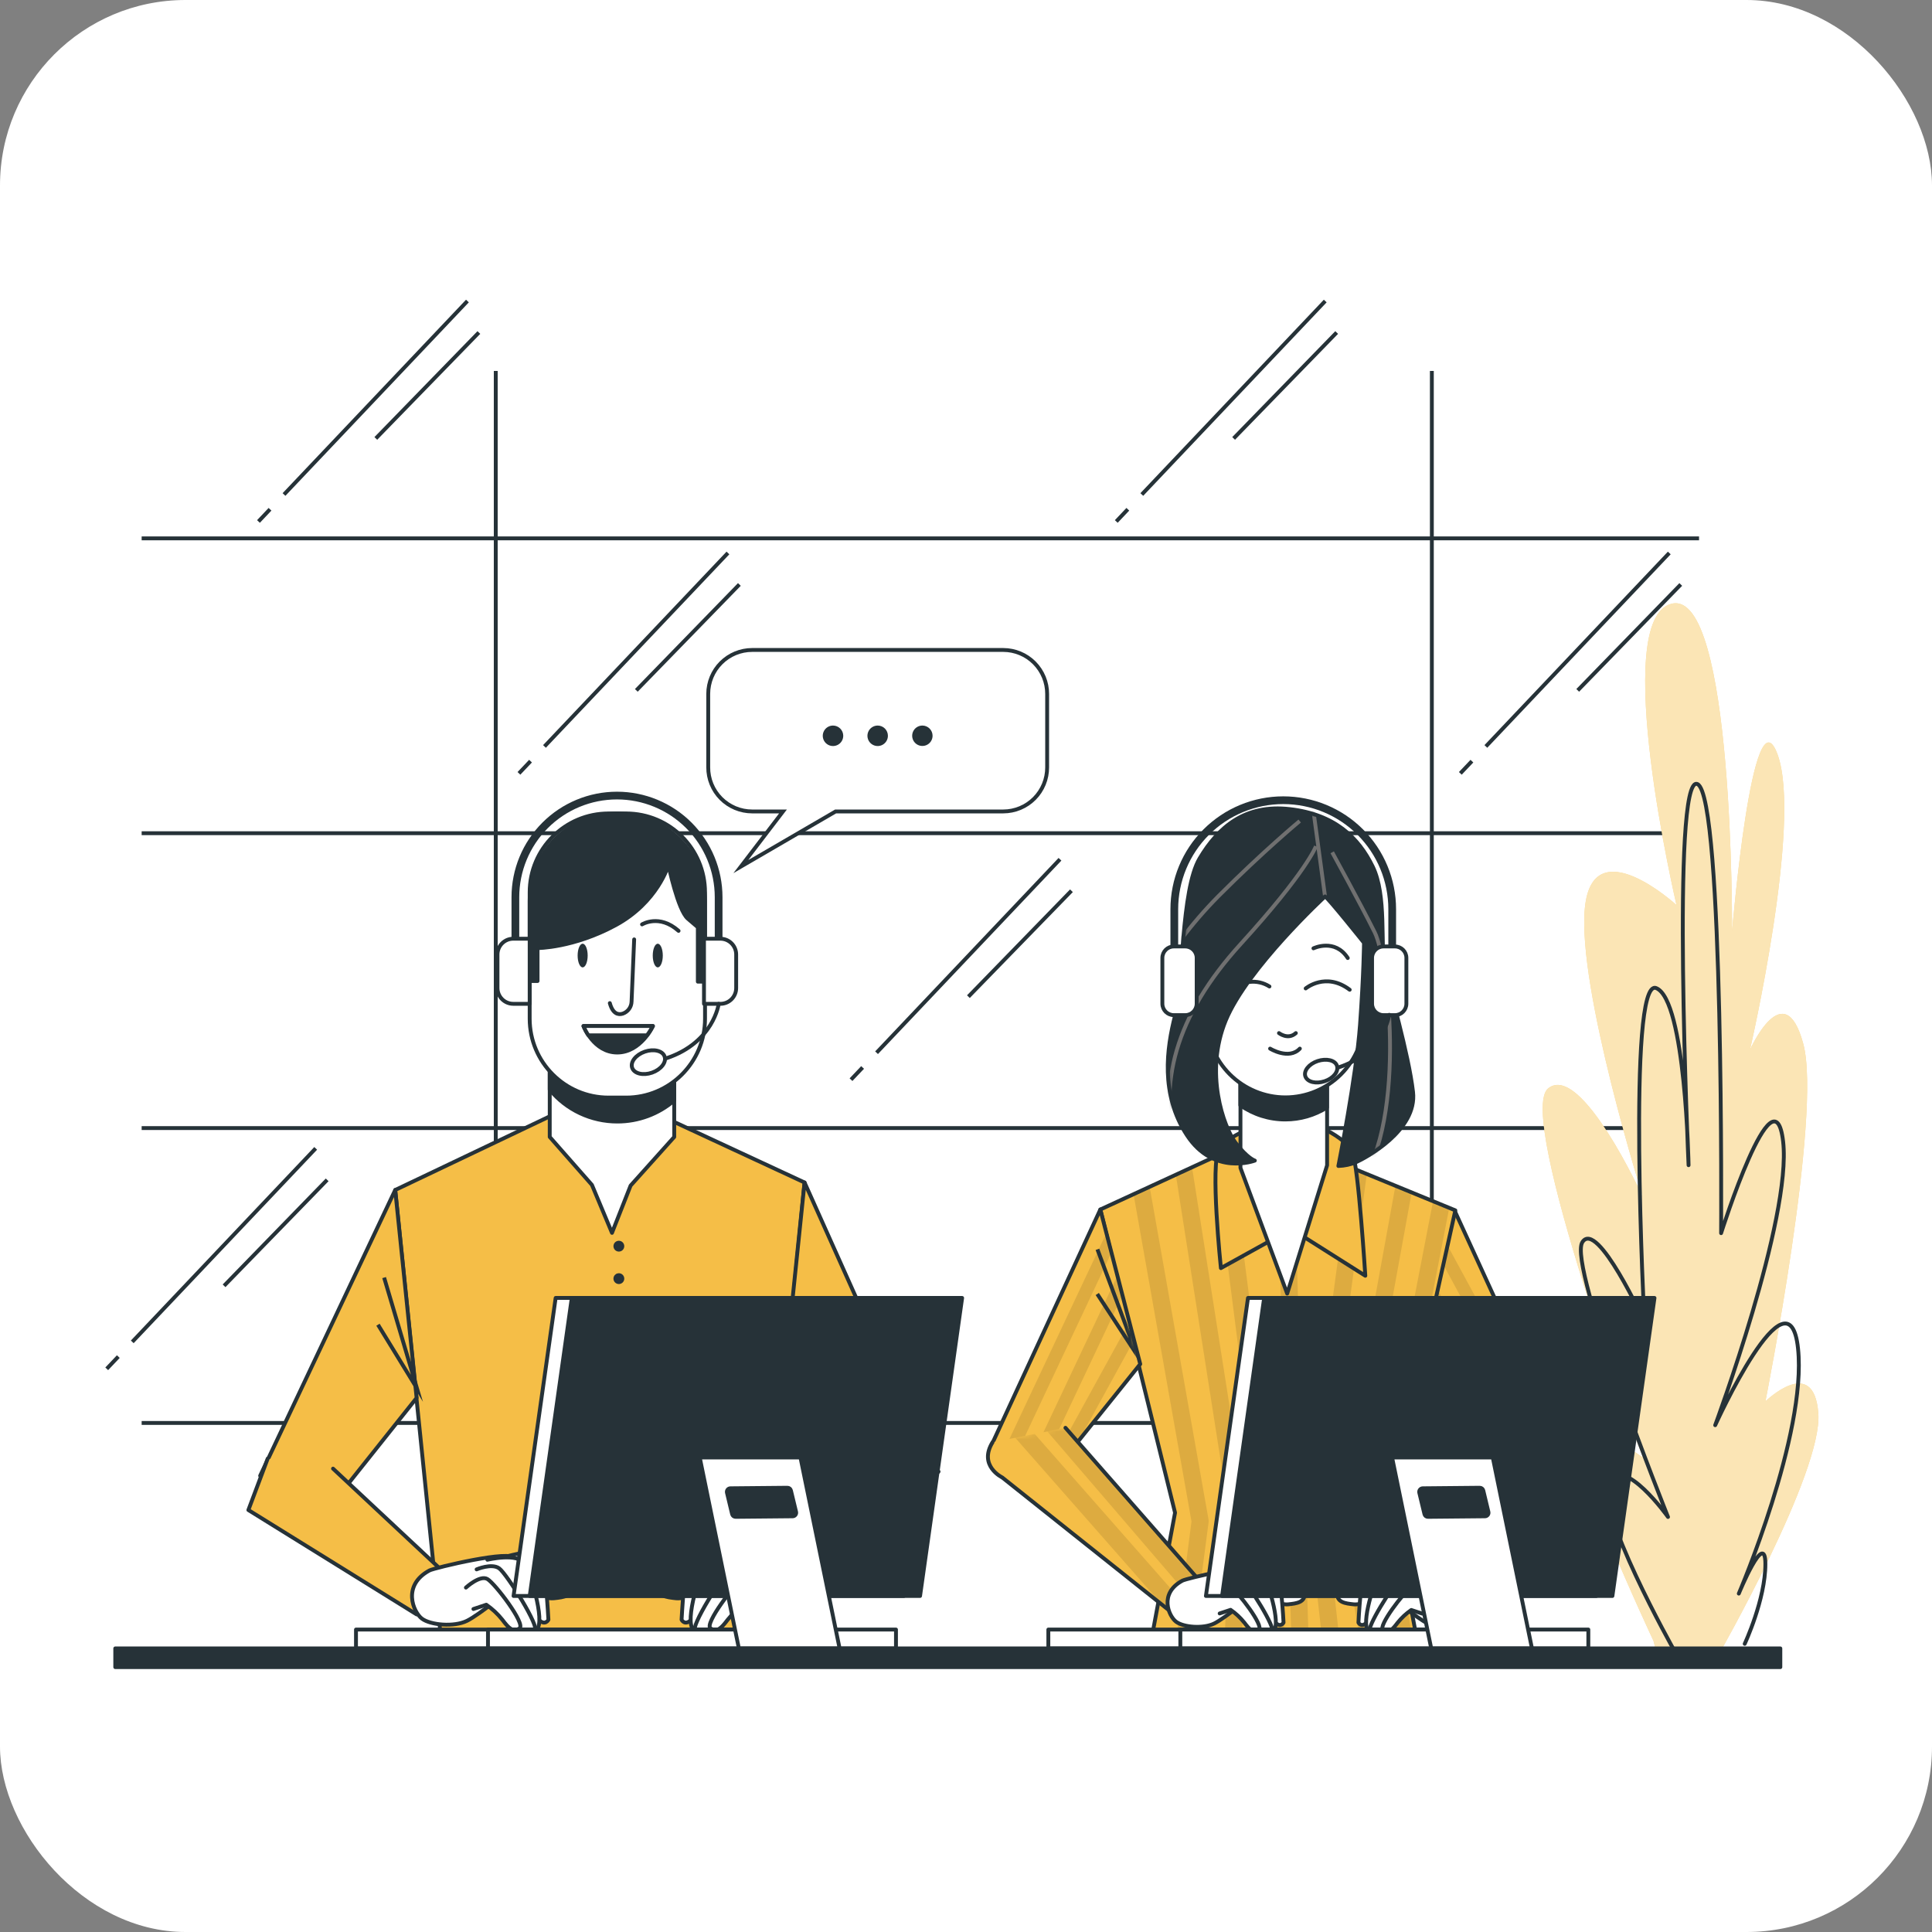 <svg width="500" height="500" viewBox="0 0 500 500" fill="none" xmlns="http://www.w3.org/2000/svg">
<rect x="0" y="0" width="500" height="500" fill="#808080" stroke="none"/>
<rect width="500" height="500" rx="48" fill="white"/>
<path d="M36.66 368.258H439.71" stroke="#263238" stroke-miterlimit="10"/>
<path d="M36.66 291.945H439.71" stroke="#263238" stroke-miterlimit="10"/>
<path d="M36.66 215.633H439.71" stroke="#263238" stroke-miterlimit="10"/>
<path d="M36.66 139.328H439.71" stroke="#263238" stroke-miterlimit="10"/>
<path d="M128.3 96V368.44" stroke="#263238" stroke-miterlimit="10"/>
<path d="M370.561 96V368.44" stroke="#263238" stroke-miterlimit="10"/>
<path d="M137.3 196.984L134.3 200.144" stroke="#263238" stroke-miterlimit="10"/>
<path d="M188.39 143.109L140.91 193.179" stroke="#263238" stroke-miterlimit="10"/>
<path d="M191.35 151.258L164.68 178.668" stroke="#263238" stroke-miterlimit="10"/>
<path d="M380.93 196.984L377.93 200.144" stroke="#263238" stroke-miterlimit="10"/>
<path d="M432.01 143.109L384.54 193.179" stroke="#263238" stroke-miterlimit="10"/>
<path d="M434.981 151.258L408.311 178.668" stroke="#263238" stroke-miterlimit="10"/>
<path d="M30.62 351.086L27.62 354.246" stroke="#263238" stroke-miterlimit="10"/>
<path d="M81.701 297.195L34.23 347.275" stroke="#263238" stroke-miterlimit="10"/>
<path d="M84.67 305.344L57.99 332.764" stroke="#263238" stroke-miterlimit="10"/>
<path d="M69.88 131.797L66.89 134.957" stroke="#263238" stroke-miterlimit="10"/>
<path d="M120.97 77.906L73.5 127.976" stroke="#263238" stroke-miterlimit="10"/>
<path d="M123.93 86.055L97.26 113.465" stroke="#263238" stroke-miterlimit="10"/>
<path d="M291.881 131.797L288.891 134.957" stroke="#263238" stroke-miterlimit="10"/>
<path d="M342.97 77.906L295.5 127.976" stroke="#263238" stroke-miterlimit="10"/>
<path d="M345.93 86.055L319.26 113.465" stroke="#263238" stroke-miterlimit="10"/>
<path d="M223.24 276.258L220.24 279.418" stroke="#263238" stroke-miterlimit="10"/>
<path d="M274.321 222.375L226.851 272.445" stroke="#263238" stroke-miterlimit="10"/>
<path d="M277.29 230.523L250.62 257.933" stroke="#263238" stroke-miterlimit="10"/>
<path d="M427.92 424.648C427.92 424.648 403.16 371.888 408.54 370.368C413.92 368.848 425.2 377.248 425.2 377.248C425.2 377.248 392.1 288.548 400.67 281.668C409.24 274.788 425.24 309.998 425.24 309.998C425.24 309.998 408.15 255.668 410.16 234.998C412.17 214.328 433.88 234.238 433.88 234.238C433.88 234.238 416.49 160.068 432.64 156.238C448.79 152.408 448.25 241.108 448.25 241.108C448.25 241.108 453.55 177.638 460.02 195.228C466.49 212.818 452.89 271.688 452.89 271.688C452.89 271.688 461.76 251.808 466.69 270.158C471.62 288.508 456.89 362.678 456.89 362.678C456.89 362.678 469.41 350.448 470.58 365.738C471.75 381.028 444.66 428.438 444.66 428.438L429.33 429.998L427.92 424.648Z" fill="#F5BE47"/>
<path opacity="0.6" d="M427.92 424.648C427.92 424.648 403.16 371.888 408.54 370.368C413.92 368.848 425.2 377.248 425.2 377.248C425.2 377.248 392.1 288.548 400.67 281.668C409.24 274.788 425.24 309.998 425.24 309.998C425.24 309.998 408.15 255.668 410.16 234.998C412.17 214.328 433.88 234.238 433.88 234.238C433.88 234.238 416.49 160.068 432.64 156.238C448.79 152.408 448.25 241.108 448.25 241.108C448.25 241.108 453.55 177.638 460.02 195.228C466.49 212.818 452.89 271.688 452.89 271.688C452.89 271.688 461.76 251.808 466.69 270.158C471.62 288.508 456.89 362.678 456.89 362.678C456.89 362.678 469.41 350.448 470.58 365.738C471.75 381.028 444.66 428.438 444.66 428.438L429.33 429.998L427.92 424.648Z" fill="white"/>
<path d="M433.21 426.999C433.21 426.999 412.57 390.299 416.39 383.409C420.21 376.519 431.68 392.589 431.68 392.589C431.68 392.589 405.68 327.589 409.51 321.479C413.34 315.369 425.57 342.129 425.57 342.129C425.57 342.129 420.98 252.669 428.62 255.719C436.26 258.769 437 301.549 437 301.549C437 301.549 432.42 199.859 439.3 202.919C446.18 205.979 445.42 319.139 445.42 319.139C445.42 319.139 459.18 275.549 461.47 295.429C463.76 315.309 443.89 368.839 443.89 368.839C443.89 368.839 463 326.779 465.33 348.999C467.66 371.219 450 412.419 450 412.419C450 412.419 456.88 395.599 456.88 404.769C456.88 413.939 451.53 425.419 451.53 425.419" stroke="#263238" stroke-linecap="round" stroke-linejoin="round"/>
<path d="M376.42 313.242L404.27 374.022L386.75 378.962L366.09 353.242L376.42 313.242Z" fill="#F5BE47"/>
<mask id="mask0_521_2878" style="mask-type:luminance" maskUnits="userSpaceOnUse" x="366" y="313" width="39" height="66">
<path d="M376.42 313.242L404.27 374.022L386.75 378.962L366.09 353.242L376.42 313.242Z" fill="white"/>
</mask>
<g mask="url(#mask0_521_2878)">
<g opacity="0.1">
<path d="M371.39 332.703L370.21 337.293L393.34 377.103L396.66 376.173L371.39 332.703Z" fill="black"/>
<path d="M386.88 378.935L390.22 377.995L368.7 343.125L367.55 347.595L386.88 378.935Z" fill="black"/>
<path d="M374.25 321.633L373.03 326.373L399.59 375.343L402.87 374.413L374.25 321.633Z" fill="black"/>
</g>
</g>
<path d="M376.42 313.242L404.27 374.022L386.75 378.962L366.09 353.242L376.42 313.242Z" stroke="#263238" stroke-linecap="round" stroke-linejoin="round"/>
<path d="M321.031 296.312L284.761 313.022L304.101 391.492L297.941 424.503H366.751L359.941 388.633L376.641 313.242L338.611 297.633L321.031 296.312Z" fill="#F5BE47"/>
<mask id="mask1_521_2878" style="mask-type:luminance" maskUnits="userSpaceOnUse" x="284" y="296" width="93" height="129">
<path d="M321.031 296.312L284.761 313.022L304.101 391.492L297.941 424.503H366.751L359.941 388.633L376.641 313.242L338.611 297.633L321.031 296.312Z" fill="white"/>
</mask>
<g mask="url(#mask1_521_2878)">
<g opacity="0.1">
<path d="M321.361 424.504L322.751 393.244C322.765 393.097 322.765 392.95 322.751 392.804L308.501 302.094L304.301 304.024L318.301 393.274L316.911 424.504H321.361Z" fill="black"/>
<path d="M329.7 385.763C329.7 385.763 329.7 385.683 329.7 385.643L318.4 297.523L314.17 299.523L325.27 386.193L328.13 424.553H332.59L329.7 385.763Z" fill="black"/>
<path d="M308.78 424.504L312.78 393.994C312.815 393.769 312.815 393.539 312.78 393.314L297.53 307.164L293.36 309.084L308.36 393.754L304.36 424.504H308.78Z" fill="black"/>
<path d="M375.061 312.595L370.871 310.875L355.581 389.945C355.536 390.203 355.536 390.467 355.581 390.725L361.081 424.505H365.591L360.001 390.405L360.131 389.755L359.911 388.635L363.261 373.545L375.061 312.595Z" fill="black"/>
<path d="M334.98 305.297L330.54 305.427L334.23 424.507H338.67L334.98 305.297Z" fill="black"/>
<path d="M350.57 389.825L365.34 308.605L361.14 306.875L346.14 389.415C346.09 389.669 346.09 389.931 346.14 390.185L352 424.505H356.51L350.57 389.825Z" fill="black"/>
<path d="M342.5 387.064L353.73 303.834L349.48 302.094L338.06 386.744C338.036 386.923 338.036 387.105 338.06 387.284L342.2 424.504H346.67L342.5 387.064Z" fill="black"/>
</g>
</g>
<path d="M321.031 296.312L284.761 313.022L304.101 391.492L297.941 424.503H366.751L359.941 388.633L376.641 313.242L338.611 297.633L321.031 296.312Z" stroke="#263238" stroke-linecap="round" stroke-linejoin="round"/>
<path d="M284.76 313.023L256.19 374.893L274.43 378.743L295.09 353.023L284.76 313.023Z" fill="#F5BE47"/>
<mask id="mask2_521_2878" style="mask-type:luminance" maskUnits="userSpaceOnUse" x="256" y="313" width="40" height="66">
<path d="M284.76 313.023L256.19 374.893L274.43 378.743L295.09 353.023L284.76 313.023Z" fill="white"/>
</mask>
<g mask="url(#mask2_521_2878)">
<g opacity="0.1">
<path d="M292.271 342.109L272.371 378.319L274.431 378.749L279.191 372.819L293.481 346.819L292.271 342.109Z" fill="black"/>
<path d="M290.481 335.188L289.181 330.148L266.971 377.178L270.321 377.888L290.481 335.188Z" fill="black"/>
<path d="M259.721 375.637L263.071 376.347L287.641 324.177L286.331 319.117L259.721 375.637Z" fill="black"/>
</g>
<path d="M284.011 323.328L294.091 350.378L283.971 334.888" stroke="#263238" stroke-miterlimit="10"/>
</g>
<path d="M284.76 313.023L256.19 374.893L274.43 378.743L295.09 353.023L284.76 313.023Z" stroke="#263238" stroke-linecap="round" stroke-linejoin="round"/>
<path d="M275.74 369.516L311.79 410.626L304.79 418.536L259.36 382.356C259.36 382.356 253.13 379.356 256.87 373.256" fill="#F5BE47"/>
<mask id="mask3_521_2878" style="mask-type:luminance" maskUnits="userSpaceOnUse" x="255" y="369" width="57" height="50">
<path d="M275.74 369.516L311.79 410.626L304.79 418.536L259.36 382.356C259.36 382.356 253.13 379.356 256.87 373.256" fill="white"/>
</mask>
<g mask="url(#mask3_521_2878)">
<g opacity="0.1">
<path d="M308.01 413.486L311.39 410.596L293.21 389.436L275.74 369.516L271.04 370.446L308.01 413.486Z" fill="black"/>
<path d="M300.81 415.384L303.82 417.784L306.65 415.294L267.77 371.094L262.73 372.084L300.81 415.384Z" fill="black"/>
</g>
</g>
<path d="M275.74 369.516L311.79 410.626L304.79 418.536L259.36 382.356C259.36 382.356 253.13 379.356 256.87 373.256" stroke="#263238" stroke-linecap="round" stroke-linejoin="round"/>
<path d="M306 409.075C307 408.515 324.39 404.355 324.63 406.485C324.87 408.615 330.05 410.965 332.41 410.965C334.77 410.965 337.13 409.075 337.6 411.905C338.07 414.735 335.48 414.975 333.36 415.205C331.24 415.435 323.92 413.085 323.92 413.085C323.92 413.085 317.08 418.745 314.25 420.155C311.42 421.565 306.25 421.155 304.35 419.685C302.45 418.215 299.88 412.375 306 409.075Z" fill="white" stroke="#263238" stroke-linecap="round" stroke-linejoin="round"/>
<path d="M322.05 406.246C322.05 406.246 328.65 404.356 330.05 405.066C331.45 405.776 332.18 419.926 332.18 419.926C332.18 419.926 331.47 421.336 330.05 419.926C328.63 418.516 323.92 407.926 323.92 407.926" fill="white"/>
<path d="M322.05 406.246C322.05 406.246 328.65 404.356 330.05 405.066C331.45 405.776 332.18 419.926 332.18 419.926C332.18 419.926 331.47 421.336 330.05 419.926C328.63 418.516 323.92 407.926 323.92 407.926" stroke="#263238" stroke-linecap="round" stroke-linejoin="round"/>
<path d="M318.74 406.713C318.74 406.713 325.58 405.063 327 407.653C328.42 410.243 331.95 421.803 329.12 422.283C326.29 422.763 325.35 418.973 325.35 418.973L320.87 410.723L317.8 410.253" fill="white"/>
<path d="M318.74 406.713C318.74 406.713 325.58 405.063 327 407.653C328.42 410.243 331.95 421.803 329.12 422.283C326.29 422.763 325.35 418.973 325.35 418.973L320.87 410.723L317.8 410.253" stroke="#263238" stroke-linecap="round" stroke-linejoin="round"/>
<path d="M316.391 408.834C316.391 408.834 319.691 407.424 321.341 408.604C322.991 409.784 330.541 421.804 329.121 422.284C327.701 422.764 324.401 422.514 323.931 421.574C323.461 420.634 317.331 412.574 317.331 412.574" fill="white"/>
<path d="M316.391 408.834C316.391 408.834 319.691 407.424 321.341 408.604C322.991 409.784 330.541 421.804 329.121 422.284C327.701 422.764 324.401 422.514 323.931 421.574C323.461 420.634 317.331 412.574 317.331 412.574" stroke="#263238" stroke-linecap="round" stroke-linejoin="round"/>
<path d="M314 412.841C314 412.841 317.06 410.011 318.71 410.961C320.36 411.911 327.2 420.861 325.79 421.801C324.38 422.741 323.43 421.801 322.02 419.921C321.009 418.653 319.816 417.541 318.48 416.621L315.65 417.561" fill="white"/>
<path d="M314 412.841C314 412.841 317.06 410.011 318.71 410.961C320.36 411.911 327.2 420.861 325.79 421.801C324.38 422.741 323.43 421.801 322.02 419.921C321.009 418.653 319.816 417.541 318.48 416.621L315.65 417.561" stroke="#263238" stroke-linecap="round" stroke-linejoin="round"/>
<path d="M383.681 370.836L371.681 411.666L380.361 417.726L399.971 386.206C399.971 386.206 408.031 377.106 402.971 371.986" fill="#F5BE47"/>
<mask id="mask4_521_2878" style="mask-type:luminance" maskUnits="userSpaceOnUse" x="371" y="370" width="34" height="48">
<path d="M383.681 370.836L371.681 411.666L380.361 417.726L399.971 386.206C399.971 386.206 408.031 377.106 402.971 371.986" fill="white"/>
</mask>
<g mask="url(#mask4_521_2878)">
<g opacity="0.1">
<path d="M380.631 417.235L380.781 416.985L397.391 371.655L392.751 371.375L376.701 415.195L378.501 416.445L380.631 417.235Z" fill="black"/>
<path d="M371.701 411.692L375.471 414.332L390.971 371.392L390.541 371.242L386.391 370.992L371.701 411.692Z" fill="black"/>
<path d="M404.341 374.374C404.075 373.471 403.587 372.649 402.921 371.984L400.541 371.844L388.001 405.434L399.921 386.254L404.341 374.374Z" fill="black"/>
</g>
</g>
<path d="M383.681 370.836L371.681 411.666L380.361 417.726L399.971 386.206C399.971 386.206 408.031 377.106 402.971 371.986" stroke="#263238" stroke-linecap="round" stroke-linejoin="round"/>
<path d="M377.72 409.075C376.72 408.515 359.32 404.355 359.09 406.485C358.86 408.615 353.66 410.965 351.31 410.965C348.96 410.965 346.59 409.075 346.12 411.905C345.65 414.735 348.24 414.975 350.36 415.205C352.48 415.435 359.8 413.085 359.8 413.085C359.8 413.085 366.64 418.745 369.47 420.155C372.3 421.565 377.47 421.155 379.37 419.685C381.27 418.215 383.85 412.375 377.72 409.075Z" fill="white" stroke="#263238" stroke-linecap="round" stroke-linejoin="round"/>
<path d="M361.681 406.246C361.681 406.246 355.081 404.356 353.681 405.066C352.281 405.776 351.561 419.926 351.561 419.926C351.561 419.926 352.271 421.336 353.681 419.926C355.091 418.516 359.821 407.926 359.821 407.926" fill="white"/>
<path d="M361.681 406.246C361.681 406.246 355.081 404.356 353.681 405.066C352.281 405.776 351.561 419.926 351.561 419.926C351.561 419.926 352.271 421.336 353.681 419.926C355.091 418.516 359.821 407.926 359.821 407.926" stroke="#263238" stroke-linecap="round" stroke-linejoin="round"/>
<path d="M365.001 406.713C365.001 406.713 358.171 405.063 356.751 407.653C355.331 410.243 351.751 421.803 354.631 422.283C357.511 422.763 358.401 418.973 358.401 418.973L362.881 410.723L365.951 410.253" fill="white"/>
<path d="M365.001 406.713C365.001 406.713 358.171 405.063 356.751 407.653C355.331 410.243 351.751 421.803 354.631 422.283C357.511 422.763 358.401 418.973 358.401 418.973L362.881 410.723L365.951 410.253" stroke="#263238" stroke-linecap="round" stroke-linejoin="round"/>
<path d="M367.34 408.834C367.34 408.834 364.04 407.424 362.39 408.604C360.74 409.784 353.19 421.804 354.61 422.284C356.03 422.764 359.32 422.514 359.8 421.574C360.28 420.634 366.4 412.574 366.4 412.574" fill="white"/>
<path d="M367.34 408.834C367.34 408.834 364.04 407.424 362.39 408.604C360.74 409.784 353.19 421.804 354.61 422.284C356.03 422.764 359.32 422.514 359.8 421.574C360.28 420.634 366.4 412.574 366.4 412.574" stroke="#263238" stroke-linecap="round" stroke-linejoin="round"/>
<path d="M369.701 412.842C369.701 412.842 366.641 410.002 365.001 411.002C363.361 412.002 356.511 420.902 357.931 421.842C359.351 422.782 360.291 421.842 361.701 419.962C362.712 418.694 363.905 417.582 365.241 416.662L368.071 417.602" fill="white"/>
<path d="M369.701 412.842C369.701 412.842 366.641 410.002 365.001 411.002C363.361 412.002 356.511 420.902 357.931 421.842C359.351 422.782 360.291 421.842 361.701 419.962C362.712 418.694 363.905 417.582 365.241 416.662L368.071 417.602" stroke="#263238" stroke-linecap="round" stroke-linejoin="round"/>
<path d="M323.66 292.132C323.66 292.132 317.95 293.892 315.53 297.412C313.11 300.932 315.97 328.182 315.97 328.182L334.22 318.072L353.34 330.162C353.34 330.162 351.58 302.252 350.04 298.292C348.5 294.332 338.83 289.722 335.53 290.162C332.23 290.602 323.66 292.132 323.66 292.132Z" fill="#F5BE47" stroke="#263238" stroke-linecap="round" stroke-linejoin="round"/>
<path d="M321.03 276.97V302.25L333.12 334.78L343.45 301.59V276.75L321.03 276.97Z" fill="white" stroke="#263238" stroke-linecap="round" stroke-linejoin="round"/>
<path d="M321 286.05C324.412 288.444 328.481 289.726 332.65 289.72C336.461 289.723 340.194 288.648 343.42 286.62V276.75L321 277V286.05Z" fill="#263238" stroke="#263238" stroke-linecap="round" stroke-linejoin="round"/>
<path d="M332.681 284C327.28 284 322.1 281.855 318.28 278.037C314.461 274.219 312.313 269.041 312.311 263.64L308.721 235C308.721 228.635 311.249 222.53 315.75 218.029C320.251 213.529 326.356 211 332.721 211C339.086 211 345.19 213.529 349.691 218.029C354.192 222.53 356.721 228.635 356.721 235L353.001 263.6C353.006 266.274 352.485 268.922 351.466 271.395C350.448 273.867 348.953 276.114 347.066 278.008C345.179 279.903 342.937 281.407 340.469 282.435C338.001 283.463 335.354 283.995 332.681 284Z" fill="white" stroke="#263238" stroke-linecap="round" stroke-linejoin="round"/>
<path d="M337.91 255.805C337.91 255.805 343.1 251.455 349.3 256.145" stroke="#263238" stroke-linecap="round" stroke-linejoin="round"/>
<path d="M328.53 255.3C326.988 254.319 325.153 253.905 323.34 254.13" stroke="#263238" stroke-linecap="round" stroke-linejoin="round"/>
<path d="M339.92 245.426C339.92 245.426 345.45 242.746 348.8 247.936" stroke="#263238" stroke-linecap="round" stroke-linejoin="round"/>
<path d="M331 267.367C331 267.367 333.35 269.207 335.36 267.367" stroke="#263238" stroke-linecap="round" stroke-linejoin="round"/>
<path d="M328.7 271.383C328.7 271.383 333.56 274.383 336.4 271.383" stroke="#263238" stroke-linecap="round" stroke-linejoin="round"/>
<path d="M342.921 232.001C342.921 232.001 322.84 250.541 317.24 264.051C311.64 277.561 316.66 291.671 319.75 295.731C322.84 299.791 324.75 300.361 324.75 300.361C324.75 300.361 314.13 304.421 307.18 293.801C300.23 283.181 301.96 271.201 304.09 262.901C306.22 254.601 305.63 230.261 310.46 222.151C315.29 214.041 322.24 208.051 333.83 209.401C345.42 210.751 351.591 216.741 355.261 224.271C358.931 231.801 357.191 244.551 358.351 250.151C359.511 255.751 364.531 272.551 365.691 282.591C366.851 292.631 353.16 299.781 351 300.751C349.532 301.369 347.962 301.708 346.37 301.751C346.37 301.751 351 278.581 351.971 265.251C352.941 251.921 353 244.001 353 244.001C353 244.001 343.891 232.581 342.921 232.001Z" fill="#263238"/>
<mask id="mask5_521_2878" style="mask-type:luminance" maskUnits="userSpaceOnUse" x="302" y="209" width="64" height="93">
<path d="M342.921 232.001C342.921 232.001 322.84 250.541 317.24 264.051C311.64 277.561 316.66 291.671 319.75 295.731C322.84 299.791 324.75 300.361 324.75 300.361C324.75 300.361 314.13 304.421 307.18 293.801C300.23 283.181 301.96 271.201 304.09 262.901C306.22 254.601 305.63 230.261 310.46 222.151C315.29 214.041 322.24 208.051 333.83 209.401C345.42 210.751 351.591 216.741 355.261 224.271C358.931 231.801 357.191 244.551 358.351 250.151C359.511 255.751 364.531 272.551 365.691 282.591C366.851 292.631 353.16 299.781 351 300.751C349.532 301.369 347.962 301.708 346.37 301.751C346.37 301.751 351 278.581 351.971 265.251C352.941 251.921 353 244.001 353 244.001C353 244.001 343.891 232.581 342.921 232.001Z" fill="white"/>
</mask>
<g mask="url(#mask5_521_2878)">
<path d="M340.57 219C340.57 219 338.2 225.53 321.15 244.24C304.1 262.95 299.47 280.8 304.65 298.24" stroke="#707070" stroke-miterlimit="10"/>
<path d="M336.36 212.484C336.36 212.484 326.98 220.254 315.36 231.894C308.218 239.1 302.119 247.269 297.24 256.164" stroke="#707070" stroke-miterlimit="10"/>
<path d="M344.771 220.57C344.771 220.57 351.891 233.51 355.771 241.28C359.651 249.05 364.191 292.72 350.601 308.28" stroke="#707070" stroke-miterlimit="10"/>
<path d="M339.92 209.891L342.92 232.001" stroke="#707070" stroke-miterlimit="10"/>
</g>
<path d="M342.921 232.001C342.921 232.001 322.84 250.541 317.24 264.051C311.64 277.561 316.66 291.671 319.75 295.731C322.84 299.791 324.75 300.361 324.75 300.361C324.75 300.361 314.13 304.421 307.18 293.801C300.23 283.181 301.96 271.201 304.09 262.901C306.22 254.601 305.63 230.261 310.46 222.151C315.29 214.041 322.24 208.051 333.83 209.401C345.42 210.751 351.591 216.741 355.261 224.271C358.931 231.801 357.191 244.551 358.351 250.151C359.511 255.751 364.531 272.551 365.691 282.591C366.851 292.631 353.16 299.781 351 300.751C349.532 301.369 347.962 301.708 346.37 301.751C346.37 301.751 351.001 278.581 351.971 265.251C352.941 251.921 353 244.001 353 244.001C353 244.001 343.891 232.581 342.921 232.001Z" stroke="#263238" stroke-linecap="round" stroke-linejoin="round"/>
<path d="M306.74 244.945H303.78C302.146 244.945 300.82 246.271 300.82 247.905V259.755C300.82 261.39 302.146 262.715 303.78 262.715H306.74C308.375 262.715 309.7 261.39 309.7 259.755V247.905C309.7 246.271 308.375 244.945 306.74 244.945Z" fill="white" stroke="#263238" stroke-linecap="round" stroke-linejoin="round"/>
<path d="M361.01 244.945H358.05C356.415 244.945 355.09 246.271 355.09 247.905V259.755C355.09 261.39 356.415 262.715 358.05 262.715H361.01C362.645 262.715 363.97 261.39 363.97 259.755V247.905C363.97 246.271 362.645 244.945 361.01 244.945Z" fill="white" stroke="#263238" stroke-linecap="round" stroke-linejoin="round"/>
<path d="M360.3 244.944V235.284C360.3 227.807 357.33 220.637 352.043 215.35C346.757 210.064 339.587 207.094 332.11 207.094C324.633 207.094 317.462 210.063 312.173 215.35C306.885 220.636 303.913 227.806 303.91 235.284V244.944" stroke="#263238" stroke-width="2" stroke-linejoin="round"/>
<path d="M359.53 262.625C359.53 262.625 358.28 272.295 346.45 276.235" stroke="#263238" stroke-linecap="round" stroke-linejoin="round"/>
<path d="M346.001 275.812C346.501 277.262 345.091 279.062 342.841 279.812C340.591 280.562 338.381 280.052 337.841 278.602C337.301 277.152 338.751 275.352 340.991 274.602C343.231 273.852 345.531 274.362 346.001 275.812Z" stroke="#263238" stroke-linecap="round" stroke-linejoin="round"/>
<path d="M143.6 288.28L102.28 307.97L114.2 424.74H196.57L208.22 306.03L169.39 288L143.6 288.28Z" fill="#F5BE47" stroke="#263238" stroke-linecap="round" stroke-linejoin="round"/>
<path d="M160.161 323.909C160.934 323.909 161.561 323.283 161.561 322.509C161.561 321.736 160.934 321.109 160.161 321.109C159.388 321.109 158.761 321.736 158.761 322.509C158.761 323.283 159.388 323.909 160.161 323.909Z" fill="#263238"/>
<path d="M161.561 330.908C161.561 331.185 161.479 331.455 161.325 331.686C161.171 331.916 160.952 332.095 160.697 332.201C160.441 332.307 160.159 332.335 159.888 332.281C159.616 332.227 159.367 332.094 159.171 331.898C158.975 331.702 158.842 331.453 158.788 331.181C158.734 330.909 158.761 330.628 158.867 330.372C158.973 330.116 159.153 329.898 159.383 329.744C159.613 329.59 159.884 329.508 160.161 329.508C160.532 329.508 160.888 329.655 161.151 329.918C161.413 330.18 161.561 330.537 161.561 330.908Z" fill="#263238"/>
<path d="M174.491 294.243L163.201 306.833L158.381 319.063L153.191 306.653L142.271 294.243V272.203H174.491V294.243Z" fill="white" stroke="#263238" stroke-linecap="round" stroke-linejoin="round"/>
<path d="M142.271 282.003C144.396 284.587 147.068 286.667 150.094 288.094C153.12 289.52 156.425 290.258 159.771 290.253C165.17 290.26 170.393 288.33 174.491 284.813V272.203H142.271V282.003Z" fill="#263238" stroke="#263238" stroke-linecap="round" stroke-linejoin="round"/>
<path d="M162.04 210.523H157.5C146.222 210.523 137.08 219.666 137.08 230.943V263.633C137.08 274.911 146.222 284.053 157.5 284.053H162.04C173.318 284.053 182.46 274.911 182.46 263.633V230.943C182.46 219.666 173.318 210.523 162.04 210.523Z" fill="white" stroke="#263238" stroke-linecap="round" stroke-linejoin="round"/>
<path d="M164.12 243.117L163.45 259.187C163.437 259.884 163.211 260.559 162.801 261.123C162.391 261.686 161.819 262.11 161.16 262.337C159.95 262.707 158.57 262.337 157.82 259.607" stroke="#263238" stroke-linecap="round" stroke-linejoin="round"/>
<path d="M151 265.531H169C169 265.531 165.85 272.391 159.74 272.391C153.63 272.391 151 265.531 151 265.531Z" fill="#263238" stroke="#263238" stroke-linecap="round" stroke-linejoin="round"/>
<path d="M152.28 267.941H167.44C168.016 267.188 168.519 266.381 168.94 265.531H151C151.342 266.377 151.771 267.185 152.28 267.941Z" fill="white" stroke="#263238" stroke-linecap="round" stroke-linejoin="round"/>
<path d="M150.79 250.354C151.508 250.354 152.09 248.984 152.09 247.294C152.09 245.604 151.508 244.234 150.79 244.234C150.072 244.234 149.49 245.604 149.49 247.294C149.49 248.984 150.072 250.354 150.79 250.354Z" fill="#263238"/>
<path d="M170.231 250.354C170.949 250.354 171.531 248.984 171.531 247.294C171.531 245.604 170.949 244.234 170.231 244.234C169.513 244.234 168.931 245.604 168.931 247.294C168.931 248.984 169.513 250.354 170.231 250.354Z" fill="#263238"/>
<path d="M166.16 239.233C166.16 239.233 170.6 236.453 175.61 240.903" stroke="#263238" stroke-linecap="round" stroke-linejoin="round"/>
<path d="M159.77 210.523C153.752 210.523 147.981 212.914 143.726 217.169C139.471 221.424 137.08 227.196 137.08 233.213V253.883H137.27H139.12V245.363C139.12 245.363 148.38 245.363 159.31 239.443C170.24 233.523 173 223.863 173 223.863C173 223.863 175.41 235.533 178 237.753L180.6 239.973V254.053H182.45V233.213C182.45 227.197 180.061 221.428 175.808 217.173C171.555 212.918 165.786 210.526 159.77 210.523Z" fill="#263238" stroke="#263238" stroke-linecap="round" stroke-linejoin="round"/>
<path d="M132.83 242.938H137.08V259.788H132.83C131.748 259.788 130.71 259.358 129.945 258.592C129.18 257.827 128.75 256.79 128.75 255.708V246.997C128.755 245.919 129.187 244.886 129.952 244.125C130.717 243.365 131.751 242.937 132.83 242.938Z" fill="white" stroke="#263238" stroke-linecap="round" stroke-linejoin="round"/>
<path d="M186.441 259.789H182.191V242.939H186.441C186.976 242.939 187.507 243.045 188.002 243.25C188.497 243.455 188.947 243.755 189.326 244.134C189.704 244.513 190.005 244.963 190.21 245.458C190.415 245.953 190.521 246.483 190.521 247.019V255.729C190.515 256.808 190.083 257.84 189.318 258.601C188.554 259.362 187.519 259.789 186.441 259.789Z" fill="white" stroke="#263238" stroke-linecap="round" stroke-linejoin="round"/>
<path d="M133.38 242.941V232.191C133.38 225.215 136.151 218.526 141.083 213.594C146.015 208.662 152.705 205.891 159.68 205.891C166.654 205.893 173.342 208.665 178.274 213.597C183.205 218.528 185.977 225.216 185.98 232.191V242.941" stroke="#263238" stroke-width="2" stroke-linejoin="round"/>
<path d="M186 259.789C186 259.789 184.7 269.789 172.48 273.869" stroke="#263238" stroke-linecap="round" stroke-linejoin="round"/>
<path d="M172 273.434C172.52 274.934 171.06 276.794 168.74 277.604C166.42 278.414 164.12 277.844 163.6 276.344C163.08 274.844 164.54 272.984 166.86 272.174C169.18 271.364 171.51 271.934 172 273.434Z" stroke="#263238" stroke-linecap="round" stroke-linejoin="round"/>
<path d="M102.28 307.969L67.33 381.919L81.75 394.499L107.82 361.779L102.28 307.969Z" fill="#F5BE47" stroke="#263238" stroke-linecap="round" stroke-linejoin="round"/>
<path d="M99.41 330.641L107.9 359.281L97.82 342.831" stroke="#263238" stroke-miterlimit="10"/>
<path d="M208.22 306.031L241.5 380.361L220.98 389.241L202.67 359.841L208.22 306.031Z" fill="#F5BE47" stroke="#263238" stroke-linecap="round" stroke-linejoin="round"/>
<path d="M86.19 380.084L116.14 408.094L107.82 417.804L64.28 390.794L69.28 377.484" fill="#F5BE47"/>
<path d="M86.19 380.084L116.14 408.094L107.82 417.804L64.28 390.794L69.28 377.484" stroke="#263238" stroke-linecap="round" stroke-linejoin="round"/>
<path d="M111.151 406.428C112.371 405.768 132.781 400.878 133.061 403.378C133.341 405.878 139.441 408.648 142.211 408.648C144.981 408.648 147.761 406.428 148.311 409.758C148.861 413.088 145.821 413.358 143.311 413.638C140.801 413.918 132.221 411.138 132.221 411.138C132.221 411.138 124.221 417.798 120.851 419.468C117.481 421.138 111.421 420.568 109.201 418.908C106.981 417.248 103.941 410.308 111.151 406.428Z" fill="white" stroke="#263238" stroke-linecap="round" stroke-linejoin="round"/>
<path d="M130 403.101C130 403.101 137.77 400.881 139.43 401.721C141.09 402.561 141.93 419.191 141.93 419.191C141.93 419.191 141.09 420.851 139.43 419.191C137.77 417.531 132.23 405.001 132.23 405.001" fill="white"/>
<path d="M130 403.101C130 403.101 137.77 400.881 139.43 401.721C141.09 402.561 141.93 419.191 141.93 419.191C141.93 419.191 141.09 420.851 139.43 419.191C137.77 417.531 132.23 405.001 132.23 405.001" stroke="#263238" stroke-linecap="round" stroke-linejoin="round"/>
<path d="M126.131 403.663C126.131 403.663 134.131 401.723 135.831 404.773C137.531 407.823 141.661 421.413 138.331 421.963C135.001 422.513 133.891 418.083 133.891 418.083L128.621 408.373L125.021 407.823" fill="white"/>
<path d="M126.131 403.663C126.131 403.663 134.131 401.723 135.831 404.773C137.531 407.823 141.661 421.413 138.331 421.963C135.001 422.513 133.891 418.083 133.891 418.083L128.621 408.373L125.021 407.823" stroke="#263238" stroke-linecap="round" stroke-linejoin="round"/>
<path d="M123.351 406.153C123.351 406.153 127.241 404.493 129.181 405.883C131.121 407.273 140.001 421.413 138.331 422.003C136.661 422.593 132.781 422.283 132.231 421.173C131.681 420.063 124.461 410.633 124.461 410.633" fill="white"/>
<path d="M123.351 406.153C123.351 406.153 127.241 404.493 129.181 405.883C131.121 407.273 140.001 421.413 138.331 422.003C136.661 422.593 132.781 422.283 132.231 421.173C131.681 420.063 124.461 410.633 124.461 410.633" stroke="#263238" stroke-linecap="round" stroke-linejoin="round"/>
<path d="M120.58 410.868C120.58 410.868 124.19 407.538 126.13 408.648C128.07 409.758 136.13 420.298 134.45 421.408C132.77 422.518 131.67 421.408 130.01 419.188C128.822 417.694 127.42 416.384 125.85 415.298L122.52 416.408" fill="white"/>
<path d="M120.58 410.868C120.58 410.868 124.19 407.538 126.13 408.648C128.07 409.758 136.13 420.298 134.45 421.408C132.77 422.518 131.67 421.408 130.01 419.188C128.822 417.694 127.42 416.384 125.85 415.298L122.52 416.408" stroke="#263238" stroke-linecap="round" stroke-linejoin="round"/>
<path d="M215.951 372.999L198.391 410.059L209.691 416.029L242.901 380.839L233.371 370.289" fill="#F5BE47"/>
<path d="M215.951 372.999L198.391 410.059L209.691 416.029L242.901 380.839L233.371 370.289" stroke="#263238" stroke-linecap="round" stroke-linejoin="round"/>
<path d="M207.18 406.428C205.96 405.768 185.54 400.878 185.27 403.378C185 405.878 178.89 408.648 176.11 408.648C173.33 408.648 170.57 406.428 170.01 409.758C169.45 413.088 172.51 413.358 175.01 413.638C177.51 413.918 186.1 411.138 186.1 411.138C186.1 411.138 194.1 417.798 197.47 419.468C200.84 421.138 206.9 420.568 209.12 418.908C211.34 417.248 214.39 410.308 207.18 406.428Z" fill="white" stroke="#263238" stroke-linecap="round" stroke-linejoin="round"/>
<path d="M188.321 403.101C188.321 403.101 180.551 400.881 178.891 401.721C177.231 402.561 176.391 419.191 176.391 419.191C176.391 419.191 177.221 420.851 178.891 419.191C180.561 417.531 186.101 405.001 186.101 405.001" fill="white"/>
<path d="M188.321 403.101C188.321 403.101 180.551 400.881 178.891 401.721C177.231 402.561 176.391 419.191 176.391 419.191C176.391 419.191 177.221 420.851 178.891 419.191C180.561 417.531 186.101 405.001 186.101 405.001" stroke="#263238" stroke-linecap="round" stroke-linejoin="round"/>
<path d="M192.2 403.663C192.2 403.663 184.2 401.723 182.49 404.773C180.78 407.823 176.67 421.413 180 422.003C183.33 422.593 184.43 418.123 184.43 418.123L189.7 408.413L193.31 407.863" fill="white"/>
<path d="M192.2 403.663C192.2 403.663 184.2 401.723 182.49 404.773C180.78 407.823 176.67 421.413 180 422.003C183.33 422.593 184.43 418.123 184.43 418.123L189.7 408.413L193.31 407.863" stroke="#263238" stroke-linecap="round" stroke-linejoin="round"/>
<path d="M195 406.153C195 406.153 191.12 404.493 189.18 405.883C187.24 407.273 178.33 421.413 180 422.003C181.67 422.593 185.54 422.283 186.1 421.173C186.66 420.063 193.86 410.633 193.86 410.633" fill="white"/>
<path d="M195 406.153C195 406.153 191.12 404.493 189.18 405.883C187.24 407.273 178.33 421.413 180 422.003C181.67 422.593 185.54 422.283 186.1 421.173C186.66 420.063 193.86 410.633 193.86 410.633" stroke="#263238" stroke-linecap="round" stroke-linejoin="round"/>
<path d="M197.75 410.868C197.75 410.868 194.14 407.538 192.2 408.648C190.26 409.758 182.2 420.298 183.88 421.408C185.56 422.518 186.65 421.408 188.32 419.188C189.508 417.694 190.91 416.384 192.48 415.298L195.81 416.408" fill="white"/>
<path d="M197.75 410.868C197.75 410.868 194.14 407.538 192.2 408.648C190.26 409.758 182.2 420.298 183.88 421.408C185.56 422.518 186.65 421.408 188.32 419.188C189.508 417.694 190.91 416.384 192.48 415.298L195.81 416.408" stroke="#263238" stroke-linecap="round" stroke-linejoin="round"/>
<path d="M259.66 168.211H194.66C191.646 168.211 188.756 169.407 186.624 171.538C184.492 173.668 183.293 176.557 183.29 179.571V198.571C183.282 200.067 183.57 201.551 184.137 202.936C184.703 204.321 185.538 205.581 186.592 206.642C187.647 207.704 188.9 208.548 190.281 209.124C191.662 209.7 193.144 209.998 194.64 210.001H202.64L191.73 224.271L216.26 210.001H259.66C261.153 209.997 262.631 209.699 264.009 209.124C265.387 208.549 266.638 207.708 267.691 206.65C268.744 205.591 269.578 204.335 270.146 202.954C270.714 201.573 271.004 200.094 271 198.601V179.601C271.006 176.587 269.814 173.695 267.688 171.559C265.561 169.423 262.674 168.219 259.66 168.211Z" fill="white" stroke="#263238" stroke-miterlimit="10"/>
<path d="M218.231 190.413C218.233 190.938 218.079 191.451 217.789 191.888C217.499 192.326 217.086 192.667 216.602 192.869C216.118 193.071 215.585 193.125 215.07 193.024C214.555 192.923 214.082 192.671 213.71 192.301C213.339 191.931 213.085 191.458 212.982 190.944C212.879 190.43 212.931 189.896 213.131 189.412C213.332 188.927 213.671 188.512 214.107 188.221C214.543 187.929 215.056 187.773 215.581 187.773C216.282 187.773 216.954 188.051 217.451 188.546C217.948 189.041 218.228 189.712 218.231 190.413Z" fill="#263238"/>
<path d="M229.79 190.413C229.792 190.938 229.638 191.452 229.348 191.889C229.057 192.327 228.644 192.668 228.159 192.87C227.674 193.072 227.141 193.125 226.626 193.023C226.111 192.921 225.638 192.668 225.266 192.297C224.895 191.926 224.643 191.453 224.541 190.938C224.439 190.423 224.492 189.889 224.694 189.405C224.896 188.92 225.237 188.506 225.674 188.216C226.112 187.925 226.625 187.771 227.15 187.773C227.85 187.773 228.522 188.052 229.017 188.547C229.512 189.042 229.79 189.713 229.79 190.413Z" fill="#263238"/>
<path d="M241.35 190.413C241.35 190.936 241.195 191.446 240.905 191.88C240.615 192.314 240.203 192.653 239.721 192.852C239.238 193.052 238.707 193.105 238.195 193.003C237.683 192.901 237.213 192.649 236.844 192.28C236.474 191.911 236.223 191.441 236.121 190.928C236.019 190.416 236.071 189.886 236.271 189.403C236.471 188.921 236.809 188.508 237.244 188.218C237.678 187.928 238.188 187.773 238.71 187.773C239.41 187.773 240.082 188.052 240.577 188.547C241.072 189.042 241.35 189.713 241.35 190.413Z" fill="#263238"/>
<path d="M392.45 421.727H271.31V426.617H392.45V421.727Z" fill="white" stroke="#263238" stroke-linecap="round" stroke-linejoin="round"/>
<path d="M411.06 421.727H305.47V426.617H411.06V421.727Z" fill="white" stroke="#263238" stroke-linecap="round" stroke-linejoin="round"/>
<path d="M413.11 413.036H312.09L322.98 335.906H424L413.11 413.036Z" fill="white" stroke="#263238" stroke-linecap="round" stroke-linejoin="round"/>
<path d="M417.29 413.036H316.27L327.16 335.906H428.18L417.29 413.036Z" fill="#263238" stroke="#263238" stroke-linecap="round" stroke-linejoin="round"/>
<path d="M386.33 377.188L396.47 426.607H370.4L360.27 377.188H386.33ZM368.65 391.857C368.699 392.058 368.815 392.237 368.978 392.364C369.141 392.491 369.343 392.559 369.55 392.557L384.32 392.418C384.458 392.416 384.594 392.382 384.718 392.32C384.842 392.258 384.95 392.169 385.035 392.06C385.119 391.95 385.178 391.823 385.206 391.688C385.235 391.552 385.233 391.412 385.2 391.277L383.87 385.737C383.82 385.536 383.705 385.356 383.542 385.227C383.379 385.099 383.177 385.028 382.97 385.027L368.2 385.168C368.061 385.17 367.925 385.203 367.801 385.265C367.676 385.327 367.568 385.416 367.482 385.525C367.397 385.634 367.337 385.761 367.307 385.897C367.277 386.032 367.278 386.172 367.31 386.307L368.65 391.857Z" fill="white" stroke="#263238" stroke-linecap="round" stroke-linejoin="round"/>
<path d="M213.27 421.727H92.13V426.617H213.27V421.727Z" fill="white" stroke="#263238" stroke-linecap="round" stroke-linejoin="round"/>
<path d="M231.88 421.727H126.29V426.617H231.88V421.727Z" fill="white" stroke="#263238" stroke-linecap="round" stroke-linejoin="round"/>
<path d="M233.93 413.036H132.91L143.8 335.906H244.82L233.93 413.036Z" fill="white" stroke="#263238" stroke-linecap="round" stroke-linejoin="round"/>
<path d="M238.11 413.036H137.09L147.98 335.906H249L238.11 413.036Z" fill="#263238" stroke="#263238" stroke-linecap="round" stroke-linejoin="round"/>
<path d="M207.16 377.188L217.29 426.607H191.22L181.09 377.188H207.16ZM189.47 391.857C189.521 392.057 189.637 392.235 189.8 392.362C189.963 392.488 190.163 392.557 190.37 392.557L205.14 392.418C205.278 392.415 205.415 392.382 205.539 392.32C205.663 392.258 205.772 392.169 205.857 392.06C205.942 391.951 206.002 391.824 206.032 391.688C206.062 391.553 206.061 391.413 206.03 391.277L204.69 385.737C204.642 385.535 204.527 385.354 204.364 385.225C204.2 385.096 203.998 385.027 203.79 385.027L189.02 385.168C188.881 385.17 188.745 385.203 188.621 385.265C188.498 385.327 188.389 385.416 188.305 385.525C188.22 385.635 188.162 385.762 188.133 385.897C188.104 386.033 188.107 386.173 188.14 386.307L189.47 391.857Z" fill="white" stroke="#263238" stroke-linecap="round" stroke-linejoin="round"/>
<path d="M460.75 426.609H29.83V431.449H460.75V426.609Z" fill="#263238" stroke="#263238" stroke-linecap="round" stroke-linejoin="round"/>
</svg>
